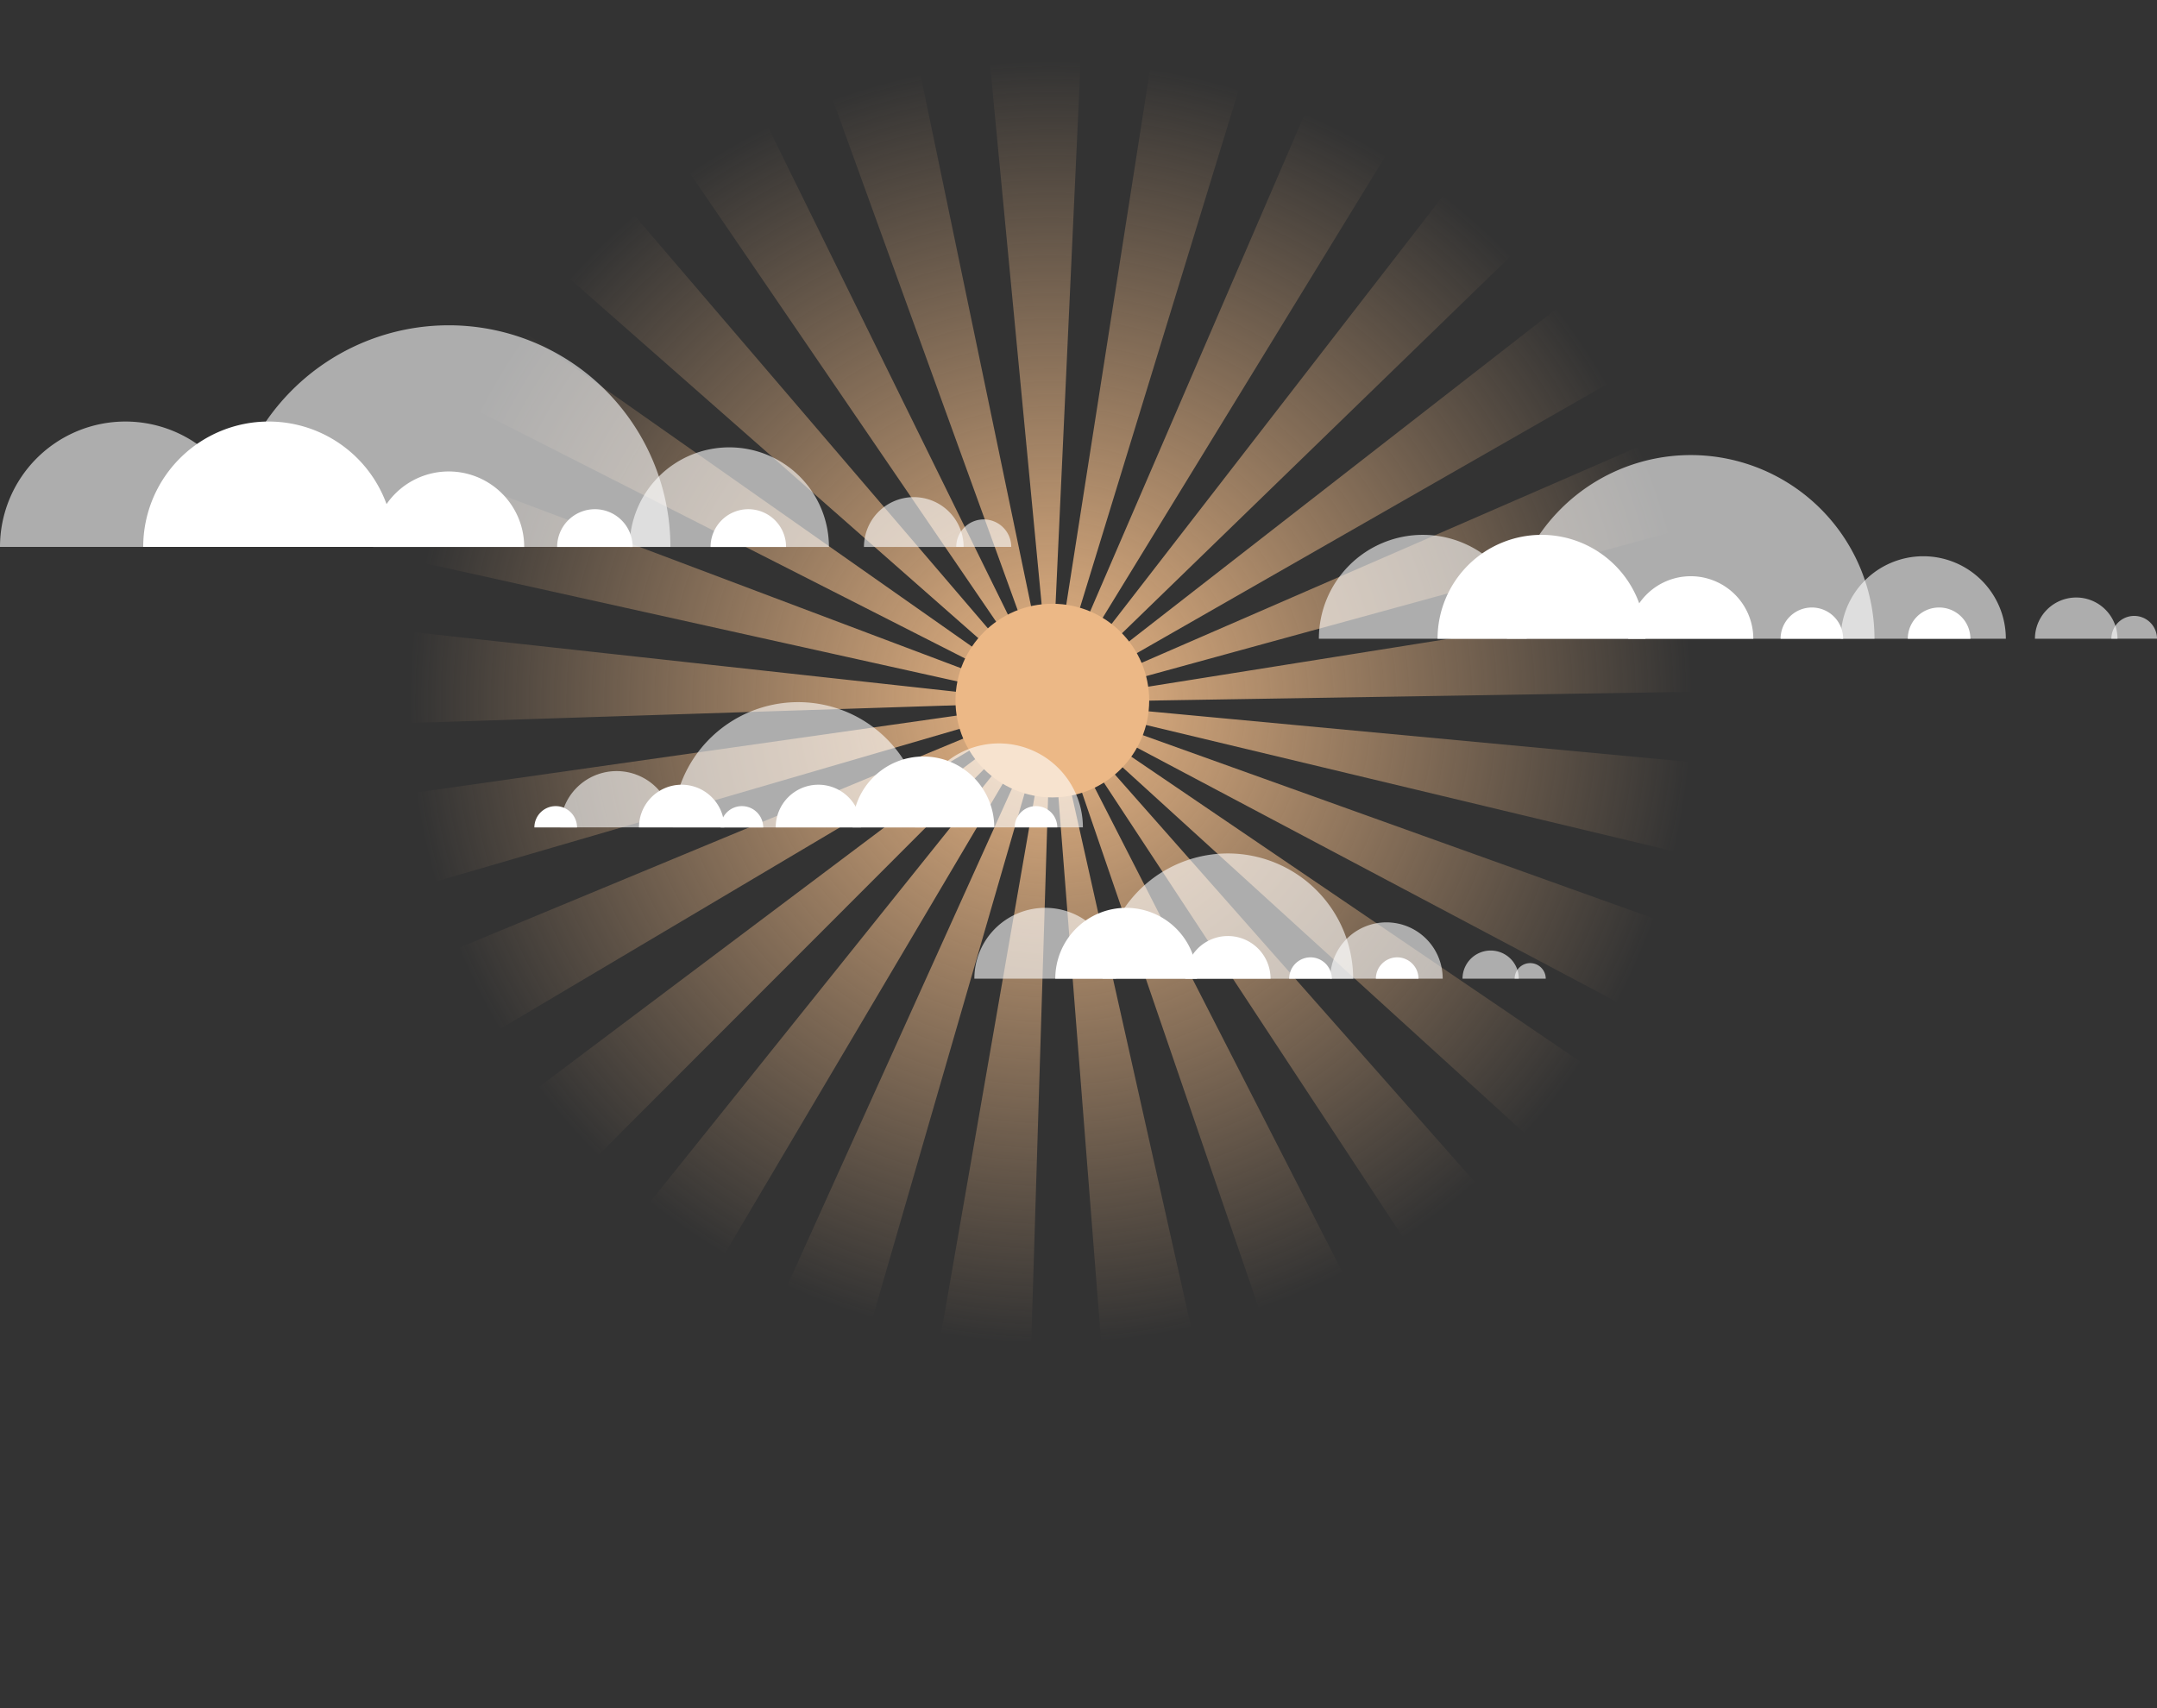 <?xml version="1.0" encoding="UTF-8"?> <svg xmlns="http://www.w3.org/2000/svg" xmlns:xlink="http://www.w3.org/1999/xlink" viewBox="0 0 1428.58 1131.68"><rect x="0" y="0" width="1428.58" height="1131.68" fill="#333333" stroke="none"/> <defs> <style>.cls-1{fill-rule:evenodd;fill:url(#Безымянный_градиент_6);}.cls-2,.cls-3{fill:#fff;}.cls-2{opacity:0.6;}.cls-4{fill:#ecb886;}.cls-5{fill:none;}</style> <radialGradient id="Безымянный_градиент_6" cx="695.93" cy="465.07" r="424.98" gradientUnits="userSpaceOnUse"> <stop offset="0" stop-color="#ecb886"></stop> <stop offset="1" stop-color="#ecb886" stop-opacity="0"></stop> </radialGradient> </defs> <g id="Слой_2" data-name="Слой 2"> <g id="Слой_1-2" data-name="Слой 1"> <path class="cls-1" d="M707.37,465.57c0-.2,0-.41,0-.6L1161,457.62c-2.22-43.82-.33-21.93-5.7-65.66l-448.06,71.4c0-.19-.08-.4-.12-.61s-.09-.4-.15-.59l437.59-120c-13.2-42.24-5.86-21.42-22-62.49l-416.1,181c-.09-.2-.18-.38-.25-.56s-.2-.37-.31-.54l393.84-225.35c-23.18-37.36-10.94-19.12-36.69-54.71L705,458.2c-.15-.15-.28-.32-.42-.48a5.74,5.74,0,0,0-.41-.45l325.63-316c-31.64-30.4-15.31-15.77-49-43.89L703,456.2l-.49-.37-.52-.34,237-387C900.59,46.75,920.16,56.91,880.35,38L700.56,454.76l-.58-.22a5.71,5.71,0,0,0-.58-.21l133-434C789.79,8.93,811.25,13.86,768,5.52L697.83,454c-.19,0-.39-.07-.61-.09s-.41,0-.6-.05L717.56.41c-44-.5-22-1-65.76,1.56L695,453.89l-.62.07-.59.11L601.32,9.56c-42.9,10.5-21.64,4.48-63.75,18L692.23,454.51a5.65,5.65,0,0,0-.57.23c-.2.07-.39.17-.57.25L490.68,47.54c-38.76,20.81-19.77,9.73-56.95,33.22l256,375a5.2,5.2,0,0,1-.5.36l-.48.39-295.24-345c-32.31,29.66-16.69,14.28-46.82,46.15l340.93,300-.41.47c-.11.15-.25.32-.37.49L315.22,197.57c-24,36.89-12.69,18-34.1,56.62L686,460c-.09.16-.18.37-.27.55l-.24.57L260.54,300.81c-14.11,41.86-7.81,20.72-18.9,63.49L685,462.69c0,.21-.07.41-.11.61s-.06.4-.08.61L233.4,414.32c-3.24,43.88-2.4,21.9-2.54,65.92l453.91-14.72c0,.2,0,.41,0,.61l.06.62-449.65,64c7.77,43.51,3.12,21.94,14,64.75l436-127.16c.06.19.13.39.2.59s.15.37.22.57L266.12,643.57c18.41,40.14,8.51,20.43,29.65,59.06L686.33,470.92c.12.17.24.36.34.52s.25.34.37.5L324,744.79c27.6,34.08,13.21,17.55,43.14,49.62l320.9-321.25c.14.14.3.28.45.41l.47.41L404.94,828.21c35.25,26.27,17.2,13.79,54.23,37.51L690.32,474.88c.17.11.36.2.55.31l.56.26-187,413.75c41,16.76,20.21,9.12,62.17,22.89L692.93,476c.21.07.38.11.58.16l.63.11L616.3,923.54c43.38,5.94,21.57,3.72,65.44,6.61l14-453.7h.6l.62,0L732.4,928.94c43.81-5,22-1.72,65.4-9.84L698.55,476.19l.61-.16.58-.18,147.2,429.34c41.16-15.78,20.86-7.15,60.86-25.87L701.22,475.21l.54-.29.52-.31L951.65,853.74c35.79-25.43,18.38-12.1,52.26-40L703.56,473.61a3.44,3.44,0,0,0,.44-.41l.46-.44L1040,778.21c28.41-33.51,14.81-16.27,40.79-51.74l-375.34-255,.34-.51a5.79,5.79,0,0,1,.31-.54L1107,682.87c19.27-39.72,10.35-19.52,26.76-60.62L706.72,469l.2-.59c0-.19.11-.39.15-.59l441.25,105.66c8.71-43.19,5.15-21.52,10.74-65L707.34,466.21C707.34,466,707.37,465.8,707.37,465.57Z"></path> <path class="cls-2" d="M942.33,354.3a68.85,68.85,0,0,0-68.84,68.84h137.68A68.85,68.85,0,0,0,942.33,354.3Z"></path> <path class="cls-2" d="M1119.79,301.46A121.68,121.68,0,0,0,998.11,423.14h243.36A121.68,121.68,0,0,0,1119.79,301.46Z"></path> <path class="cls-3" d="M1020.94,354.3a68.85,68.85,0,0,0-68.84,68.84h137.68A68.85,68.85,0,0,0,1020.94,354.3Z"></path> <path class="cls-3" d="M1119.79,381.71a41.43,41.43,0,0,0-41.43,41.43h82.86A41.43,41.43,0,0,0,1119.79,381.71Z"></path> <path class="cls-3" d="M1200,402.43a20.72,20.72,0,0,0-20.72,20.71h41.44A20.72,20.72,0,0,0,1200,402.43Z"></path> <path class="cls-2" d="M1273.8,368.48a54.67,54.67,0,0,0-54.67,54.66h109.34A54.67,54.67,0,0,0,1273.8,368.48Z"></path> <path class="cls-3" d="M1284.25,402.43a20.72,20.72,0,0,0-20.72,20.71H1305A20.71,20.71,0,0,0,1284.25,402.43Z"></path> <path class="cls-2" d="M1375.08,395.81a27.34,27.34,0,0,0-27.34,27.33h54.67A27.34,27.34,0,0,0,1375.08,395.81Z"></path> <path class="cls-2" d="M1413.47,408a15.1,15.1,0,0,0-15.1,15.1h30.21A15.11,15.11,0,0,0,1413.47,408Z"></path> <path class="cls-2" d="M692.25,601.38a46.93,46.93,0,0,0-46.93,46.93h93.86A46.93,46.93,0,0,0,692.25,601.38Z"></path> <path class="cls-2" d="M813.23,565.35a83,83,0,0,0-83,83H896.19A83,83,0,0,0,813.23,565.35Z"></path> <path class="cls-3" d="M745.84,601.38a46.93,46.93,0,0,0-46.93,46.93h93.86A46.93,46.93,0,0,0,745.84,601.38Z"></path> <path class="cls-3" d="M813.23,620.06A28.24,28.24,0,0,0,785,648.31h56.49A28.25,28.25,0,0,0,813.23,620.06Z"></path> <path class="cls-3" d="M867.94,634.18a14.13,14.13,0,0,0-14.12,14.13h28.24A14.13,14.13,0,0,0,867.94,634.18Z"></path> <path class="cls-2" d="M918.23,611A37.26,37.26,0,0,0,881,648.31H955.5A37.27,37.27,0,0,0,918.23,611Z"></path> <path class="cls-3" d="M925.35,634.18a14.13,14.13,0,0,0-14.12,14.13h28.24A14.13,14.13,0,0,0,925.35,634.18Z"></path> <path class="cls-2" d="M987.27,629.67a18.64,18.64,0,0,0-18.64,18.64h37.27A18.63,18.63,0,0,0,987.27,629.67Z"></path> <path class="cls-2" d="M1013.45,638a10.3,10.3,0,0,0-10.3,10.3h20.59A10.3,10.3,0,0,0,1013.45,638Z"></path> <circle class="cls-4" cx="696.97" cy="464.09" r="64.14"></circle> <path class="cls-2" d="M528.61,465.12a83,83,0,0,0-82.95,83H611.57A83,83,0,0,0,528.61,465.12Z"></path> <path class="cls-2" d="M661.59,492.46A55.62,55.62,0,0,0,606,548.07H717.2A55.61,55.61,0,0,0,661.59,492.46Z"></path> <path class="cls-2" d="M408.39,510.8a37.27,37.27,0,0,0-37.27,37.27h74.54A37.27,37.27,0,0,0,408.39,510.8Z"></path> <path class="cls-3" d="M611.57,501.14a46.93,46.93,0,0,0-46.93,46.93H658.5A46.93,46.93,0,0,0,611.57,501.14Z"></path> <path class="cls-3" d="M542,519.82a28.24,28.24,0,0,0-28.24,28.25h56.49A28.25,28.25,0,0,0,542,519.82Z"></path> <path class="cls-3" d="M451.44,519.82a28.24,28.24,0,0,0-28.24,28.25h56.49A28.25,28.25,0,0,0,451.44,519.82Z"></path> <path class="cls-3" d="M491.37,534a14.12,14.12,0,0,0-14.12,14.12h28.24A14.12,14.12,0,0,0,491.37,534Z"></path> <path class="cls-3" d="M368.05,534a14.13,14.13,0,0,0-14.13,14.12h28.25A14.12,14.12,0,0,0,368.05,534Z"></path> <path class="cls-3" d="M686.07,534A14.12,14.12,0,0,0,672,548.07h28.24A14.12,14.12,0,0,0,686.07,534Z"></path> <path class="cls-2" d="M83.06,279.24A83.06,83.06,0,0,0,0,362.3H166.12A83.06,83.06,0,0,0,83.06,279.24Z"></path> <path class="cls-2" d="M297.18,215.49A146.81,146.81,0,0,0,150.37,362.3H444A146.81,146.81,0,0,0,297.18,215.49Z"></path> <path class="cls-3" d="M177.91,279.24A83.06,83.06,0,0,0,94.85,362.3H261A83.06,83.06,0,0,0,177.91,279.24Z"></path> <path class="cls-3" d="M297.18,312.31a50,50,0,0,0-50,50h100A50,50,0,0,0,297.18,312.31Z"></path> <path class="cls-3" d="M394,337.31a25,25,0,0,0-25,25h50A25,25,0,0,0,394,337.31Z"></path> <path class="cls-2" d="M483,296.34a66,66,0,0,0-66,66H549A66,66,0,0,0,483,296.34Z"></path> <path class="cls-3" d="M495.61,337.31a25,25,0,0,0-25,25h50A25,25,0,0,0,495.61,337.31Z"></path> <path class="cls-2" d="M605.2,329.32a33,33,0,0,0-33,33h66A33,33,0,0,0,605.2,329.32Z"></path> <path class="cls-2" d="M651.53,344.08a18.22,18.22,0,0,0-18.22,18.22h36.44A18.22,18.22,0,0,0,651.53,344.08Z"></path> <rect class="cls-5" x="214.68" y="167.1" width="964.58" height="964.58"></rect> </g> </g> </svg> 